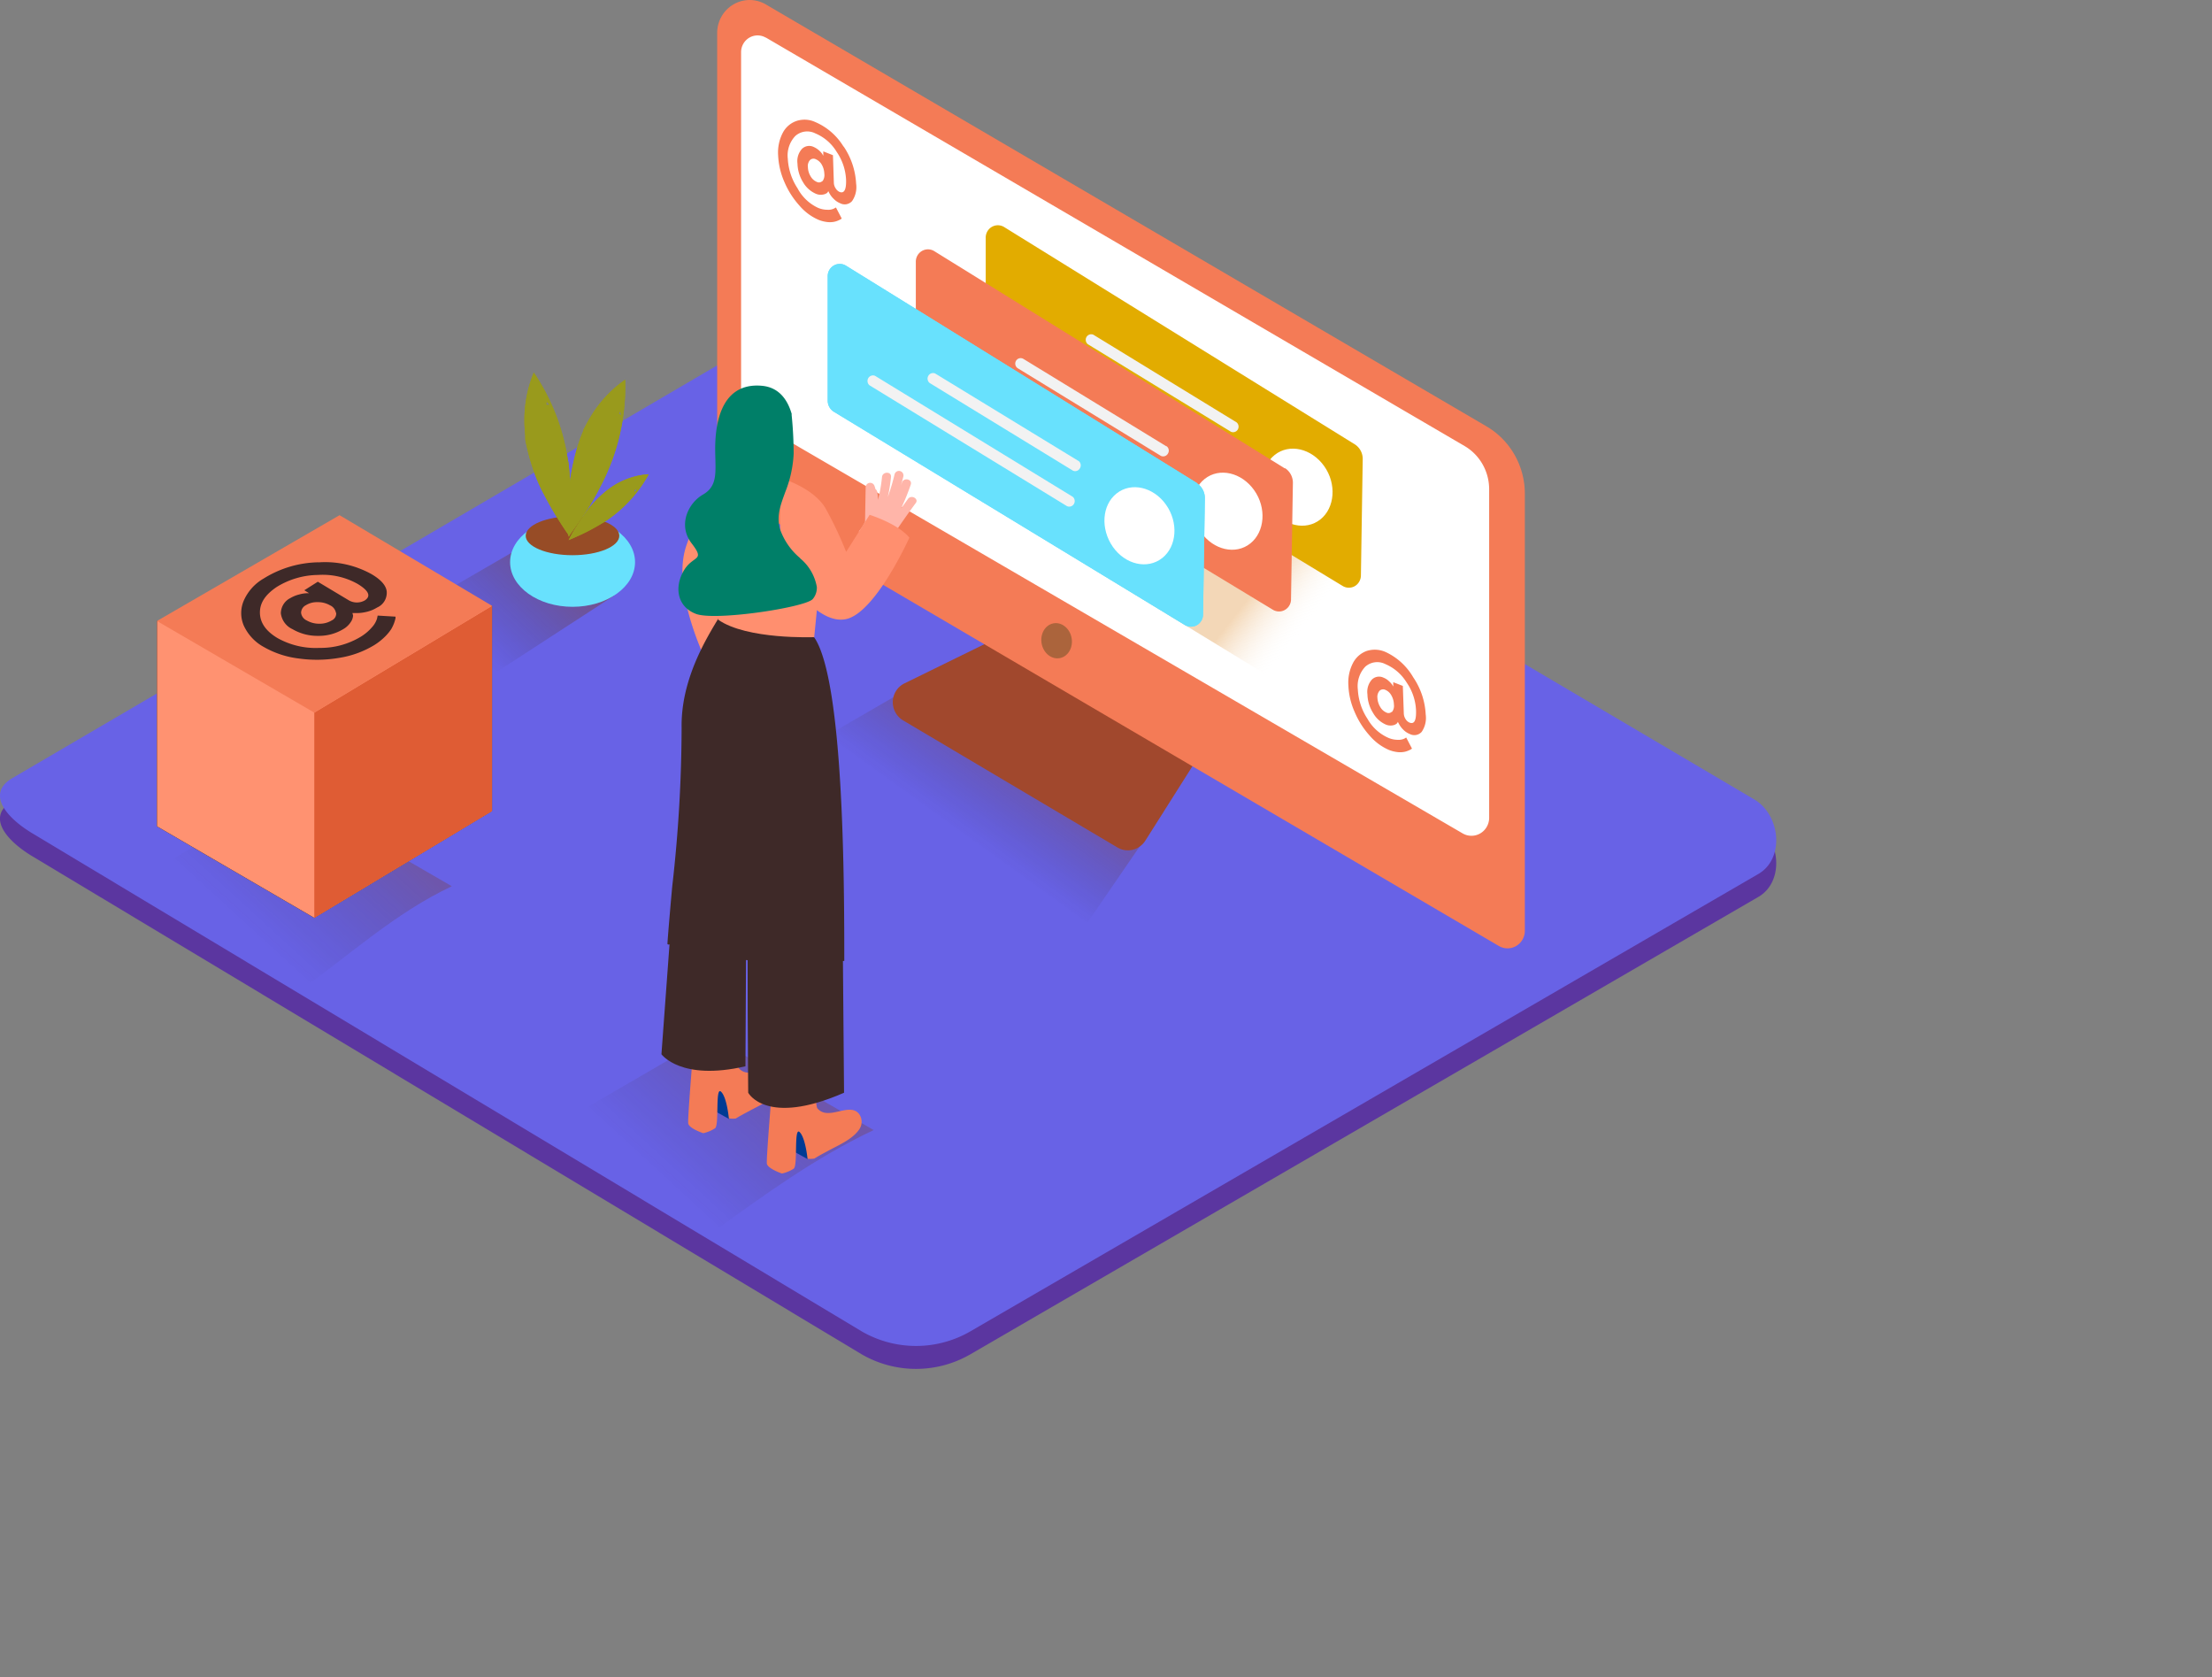 <?xml version="1.0" encoding="UTF-8" standalone="no"?>
<svg
   viewBox="0 0 236.85 179.57"
   version="1.1"
   id="svg84"
   sodipodi:docname="illustration-woman-online-mobile.svg"
   inkscape:version="1.1.1 (3bf5ae0d25, 2021-09-20)"
   xmlns:inkscape="http://www.inkscape.org/namespaces/inkscape"
   xmlns:sodipodi="http://sodipodi.sourceforge.net/DTD/sodipodi-0.dtd"
   xmlns:xlink="http://www.w3.org/1999/xlink"
   xmlns="http://www.w3.org/2000/svg"
   xmlns:svg="http://www.w3.org/2000/svg">
  <rect x="0" y="0" width="236.85" height="179.57" fill="#808080" stroke="none"/>
  <sodipodi:namedview
     id="namedview86"
     pagecolor="#ffffff"
     bordercolor="#cccccc"
     borderopacity="1"
     inkscape:pageshadow="0"
     inkscape:pageopacity="1"
     inkscape:pagecheckerboard="0"
     showgrid="false"
     inkscape:zoom="4.5887396"
     inkscape:cx="118.44211"
     inkscape:cy="107.32795"
     inkscape:window-width="1920"
     inkscape:window-height="1013"
     inkscape:window-x="-9"
     inkscape:window-y="-9"
     inkscape:window-maximized="1"
     inkscape:current-layer="svg84" />
  <defs
     id="defs25">
    <linearGradient
       id="linear-gradient"
       x1="1.78"
       y1="537.83"
       x2="1.58"
       y2="537.64"
       gradientTransform="matrix(52.93,0,0,-35.76,42.83,19334.13)"
       gradientUnits="userSpaceOnUse">
      <stop
         offset="0"
         stop-color="#7f3500"
         id="stop2" />
      <stop
         offset="1"
         stop-color="#231f20"
         stop-opacity="0"
         id="stop4" />
    </linearGradient>
    <linearGradient
       id="linear-gradient-2"
       x1="1.82"
       y1="531.01"
       x2="1.3"
       y2="530.67"
       gradientTransform="matrix(43.55 0 0 -25.69 29.51 13785.7)"
       gradientUnits="userSpaceOnUse">
      <stop
         offset=".03"
         stop-color="#7f3500"
         id="stop7" />
      <stop
         offset="1"
         stop-color="#231f20"
         stop-opacity="0"
         id="stop9" />
    </linearGradient>
    <linearGradient
       id="linear-gradient-3"
       x1="1.33"
       y1="520.5"
       x2=".74"
       y2="520.06"
       gradientTransform="matrix(26.11,0,0,-17.98,42.05,9434.58)"
       gradientUnits="userSpaceOnUse">
      <stop
         offset="0"
         stop-color="#843c09"
         stop-opacity=".85"
         id="stop12" />
      <stop
         offset="1"
         stop-color="#231f20"
         stop-opacity="0"
         id="stop14" />
    </linearGradient>
    <linearGradient
       id="linear-gradient-4"
       x1="2.04"
       y1="537.08"
       x2="1.9"
       y2="537.14"
       gradientTransform="matrix(64.69,0,0,-34.67,47.7,18696.01)"
       gradientUnits="userSpaceOnUse">
      <stop
         offset="0"
         stop-color="#fff"
         stop-opacity="0"
         id="stop17" />
      <stop
         offset=".99"
         stop-color="#dc841e"
         id="stop19" />
    </linearGradient>
    <linearGradient
       id="linear-gradient-5"
       x1="1.83"
       y1="531.61"
       x2="1.31"
       y2="531.26"
       gradientTransform="matrix(43.54,0,0,-26.33,-26.72,14107.68)"
       xlink:href="#linear-gradient-2" />
    <style
       id="style23">.cls-6{fill:#68e1fd}.cls-8{fill:#999a1c}.cls-10{fill:#f47b56}.cls-11{fill:#fff}.cls-15{fill:#f2f2f2}.cls-16{fill:#ff8f6f}.cls-17{fill:#003b94}.cls-18{fill:#3e2928}</style>
    <linearGradient
       inkscape:collect="always"
       xlink:href="#linear-gradient-2"
       id="linearGradient168"
       gradientUnits="userSpaceOnUse"
       gradientTransform="matrix(43.55,0,0,-25.69,29.51,13785.7)"
       x1="1.82"
       y1="531.01"
       x2="1.3"
       y2="530.67" />
  </defs>
  <g
     id="Layer_2"
     data-name="Layer 2"
     transform="matrix(0.803,0,0,0.816,-6.2901057e-4,5.1124439e-4)">
    <g
       id="Layer_1-2"
       data-name="Layer 1">
      <g
         id="Page-1">
        <g
           id="Group-4">
          <g
             id="mention_isometric-2"
             data-name="mention isometric-2">
            <g
               id="mention_isometric"
               data-name="mention isometric">
              <path
                 id="Path"
                 d="M 114.92,177.69 4.61,112.51 c -3.52,-2 -6.53,-5.21 -3.11,-7.33 L 112.22,41.39 c 1.65,-1 4.18,-1.7 5.87,-0.72 l 115.78,67.19 c 3.52,2 4.15,7.72 0.65,9.78 l -105.06,60 a 14.67,14.67 0 0 1 -14.54,0.05 z"
                 style="fill:#5b36a0" />
              <path
                 id="Path-Copy"
                 d="M 114.92,174.68 4.61,109.5 c -3.52,-2 -6.53,-5.21 -3.11,-7.33 L 112.22,38.38 c 1.65,-1 4.18,-1.7 5.87,-0.72 l 115.78,67.19 c 3.52,2 4.15,7.72 0.65,9.78 l -105.06,60 a 14.67,14.67 0 0 1 -14.54,0.05 z"
                 style="fill:#6862e6" />
              <path
                 id="Path-2"
                 data-name="Path"
                 d="m 124,88.69 -21.75,12.41 c 0,0 33.53,20.46 40.39,23.34 l 12.54,-18"
                 style="opacity:0.25;isolation:isolate;fill:url(#linear-gradient)" />
              <path
                 id="Path-3"
                 data-name="Path"
                 d="M 116.5,148.26 94.73,135.87 73,148.29 c 0,0 11.34,6.92 22.18,13.27 6.82,-4.87 13.72,-9.79 21.32,-13.3 z"
                 style="opacity:0.25;isolation:isolate;fill:url(#linearGradient168)" />
              <path
                 id="Path-4"
                 data-name="Path"
                 d="m 69.59,71.73 -13.81,7.88 c 0,0 1.17,7.22 8,10.11 L 81.89,78.14"
                 style="opacity:0.46;isolation:isolate;fill:url(#linear-gradient-3)" />
              <ellipse
                 id="Oval"
                 class="cls-6"
                 cx="76.35"
                 cy="73.75"
                 rx="8.33"
                 ry="5.86" />
              <ellipse
                 id="Oval-2"
                 data-name="Oval"
                 cx="76.34"
                 cy="70.29"
                 rx="6.24"
                 ry="2.55"
                 style="fill:#974c26" />
              <path
                 id="Shape"
                 class="cls-8"
                 d="m 76.12,66 c 0,-1.15 0,-2.3 -0.13,-3.45 l -0.09,-0.9 -0.06,-0.58 a 3.49,3.49 0 0 0 -0.09,-0.6 l -0.12,-0.7 a 27.53,27.53 0 0 0 -4.45,-10.89 16,16 0 0 0 -1.25,6.37 c 0,0.65 0.06,1.29 0.11,1.9 v 0.37 c 0,0.31 0.11,0.65 0.17,0.93 a 27.17,27.17 0 0 0 1,3.45 20.33,20.33 0 0 0 1.35,3 c 0.57,1.09 1.18,2.15 1.85,3.19 0.51,0.81 1,1.53 1.49,2.22 A 41.69,41.69 0 0 0 76.12,66 Z M 72.84,53.09 a 1.14,1.14 0 0 0 0,-0.45 c 0.16,0.16 0.32,0.33 0.47,0.5 a 1.24,1.24 0 0 0 -0.47,0 z" />
              <path
                 id="Shape-2"
                 data-name="Shape"
                 class="cls-8"
                 d="m 78.26,66.92 a 31.43,31.43 0 0 0 1.75,-3 c 0.15,-0.27 0.28,-0.53 0.42,-0.8 l 0.26,-0.53 0.25,-0.55 c 0.09,-0.22 0.19,-0.44 0.28,-0.65 a 27.49,27.49 0 0 0 2.14,-11.57 15.85,15.85 0 0 0 -4.5,4.69 c -0.34,0.54 -0.65,1.09 -0.94,1.65 l -0.13,0.24 v 0.1 l -0.36,0.87 a 25.67,25.67 0 0 0 -1,3.44 21.35,21.35 0 0 0 -0.5,3.27 c -0.11,1.22 -0.17,2.44 -0.17,3.67 0,1 0,1.83 0.06,2.67 0.8,-1.12 1.66,-2.29 2.44,-3.5 z M 82.5,54.26 a 1,1 0 0 0 0.22,-0.4 c 0,0.23 0.09,0.44 0.12,0.65 A 1.2,1.2 0 0 0 82.5,54.26 Z" />
              <path
                 id="Shape-3"
                 data-name="Shape"
                 class="cls-8"
                 d="m 78.21,69.79 c 0.65,-0.33 1.29,-0.67 1.93,-1.05 l 0.49,-0.29 0.31,-0.2 0.31,-0.22 0.36,-0.26 a 17.36,17.36 0 0 0 4.89,-5.55 10.2,10.2 0 0 0 -3.94,1.08 c -0.35,0.18 -0.69,0.38 -1,0.59 l -0.15,0.09 -0.48,0.36 a 16,16 0 0 0 -1.67,1.52 14.38,14.38 0 0 0 -1.32,1.6 c -0.46,0.65 -0.88,1.29 -1.29,1.93 -0.41,0.64 -0.58,1 -0.83,1.47 0.75,-0.31 1.58,-0.67 2.39,-1.07 z m 6.38,-5.47 a 0.77,0.77 0 0 0 0.25,-0.14 c 0,0.14 -0.1,0.27 -0.16,0.4 a 0.58,0.58 0 0 0 -0.09,-0.25 z" />
              <path
                 id="Shape-4"
                 data-name="Shape"
                 class="cls-8"
                 d="m 76.12,66 c 0,-1.15 0,-2.3 -0.13,-3.45 l -0.09,-0.9 -0.06,-0.58 a 3.49,3.49 0 0 0 -0.09,-0.6 l -0.12,-0.7 a 27.53,27.53 0 0 0 -4.45,-10.89 16,16 0 0 0 -1.25,6.37 c 0,0.65 0.06,1.29 0.11,1.9 v 0.37 c 0,0.31 0.11,0.65 0.17,0.93 a 27.17,27.17 0 0 0 1,3.45 20.33,20.33 0 0 0 1.35,3 c 0.57,1.09 1.18,2.15 1.85,3.19 0.51,0.81 1,1.53 1.49,2.22 A 41.69,41.69 0 0 0 76.12,66 Z M 72.84,53.09 a 1.14,1.14 0 0 0 0,-0.45 c 0.16,0.16 0.32,0.33 0.47,0.5 a 1.24,1.24 0 0 0 -0.47,0 z" />
              <path
                 id="Shape-5"
                 data-name="Shape"
                 class="cls-8"
                 d="m 78.26,66.92 a 31.43,31.43 0 0 0 1.75,-3 c 0.15,-0.27 0.28,-0.53 0.42,-0.8 l 0.26,-0.53 0.25,-0.55 c 0.09,-0.22 0.19,-0.44 0.28,-0.65 a 27.49,27.49 0 0 0 2.14,-11.57 15.85,15.85 0 0 0 -4.5,4.69 c -0.34,0.54 -0.65,1.09 -0.94,1.65 l -0.13,0.24 v 0.1 l -0.36,0.87 a 25.67,25.67 0 0 0 -1,3.44 21.35,21.35 0 0 0 -0.5,3.27 c -0.11,1.22 -0.17,2.44 -0.17,3.67 0,1 0,1.83 0.06,2.67 0.8,-1.12 1.66,-2.29 2.44,-3.5 z M 82.5,54.26 a 1,1 0 0 0 0.22,-0.4 c 0,0.23 0.09,0.44 0.12,0.65 A 1.2,1.2 0 0 0 82.5,54.26 Z" />
              <path
                 id="Shape-6"
                 data-name="Shape"
                 class="cls-8"
                 d="m 78.21,69.79 c 0.65,-0.33 1.29,-0.67 1.93,-1.05 l 0.49,-0.29 0.31,-0.2 0.31,-0.22 0.36,-0.26 a 17.36,17.36 0 0 0 4.89,-5.55 10.2,10.2 0 0 0 -3.94,1.08 c -0.35,0.18 -0.69,0.38 -1,0.59 l -0.15,0.09 -0.48,0.36 a 16,16 0 0 0 -1.67,1.52 14.38,14.38 0 0 0 -1.32,1.6 c -0.46,0.65 -0.88,1.29 -1.29,1.93 -0.41,0.64 -0.58,1 -0.83,1.47 0.75,-0.31 1.58,-0.67 2.39,-1.07 z m 6.38,-5.47 a 0.77,0.77 0 0 0 0.25,-0.14 c 0,0.14 -0.1,0.27 -0.16,0.4 a 0.58,0.58 0 0 0 -0.09,-0.25 z" />
              <path
                 id="Path-5"
                 data-name="Path"
                 d="m 132.66,83.84 -12,5.79 a 2.75,2.75 0 0 0 -1.61,2.37 2.79,2.79 0 0 0 1.37,2.51 L 149,111.18 a 2.77,2.77 0 0 0 3.73,-0.9 l 6.94,-10.79"
                 style="fill:#a1482d" />
              <path
                 id="Path-6"
                 data-name="Path"
                 class="cls-10"
                 d="M 198.19,55.92 102.12,0.58 a 4.33,4.33 0 0 0 -6.49,3.75 v 57.58 a 3.59,3.59 0 0 0 1.8,3.09 l 102.42,59.1 a 2.31,2.31 0 0 0 3.48,-2 V 64.78 a 10.21,10.21 0 0 0 -5.14,-8.86 z" />
              <path
                 id="Path-7"
                 data-name="Path"
                 class="cls-11"
                 d="m 102.13,4.93 93.17,53.59 a 6.54,6.54 0 0 1 3.27,5.66 v 43.16 a 2.36,2.36 0 0 1 -3.53,2 L 100,54.9 a 2.34,2.34 0 0 1 -1.18,-2 V 6.83 a 2.2,2.2 0 0 1 3.28,-1.9 z" />
              <ellipse
                 id="Oval-3"
                 data-name="Oval"
                 cx="140.89"
                 cy="84.06"
                 rx="2.03"
                 ry="2.32"
                 transform="rotate(-10.9,140.901,84.042)"
                 style="fill:#ab643c" />
              <path
                 id="Path-8"
                 data-name="Path"
                 style="opacity:0.32;isolation:isolate;fill:url(#linear-gradient-4)"
                 d="m 127.17,63.48 43.3,26.01 21.39,-12.43 -38.22,-22.24" />
              <path
                 id="Path-9"
                 data-name="Path"
                 d="M 180.68,58.31 133.87,29.77 a 1.62,1.62 0 0 0 -2.43,1.46 v 16.26 a 1.69,1.69 0 0 0 0.81,1.47 l 46.81,27.93 a 1.62,1.62 0 0 0 1.61,0 1.64,1.64 0 0 0 0.8,-1.4 l 0.24,-15.16 a 2.27,2.27 0 0 0 -1.03,-2.02 z"
                 style="fill:#e2ac00" />
              <path
                 id="Path-10"
                 data-name="Path"
                 class="cls-11"
                 d="m 169.48,66.67 c 1.68,2.35 4.63,3 6.58,1.48 1.95,-1.52 2.19,-4.68 0.51,-7 -1.68,-2.32 -4.63,-3 -6.59,-1.47 -1.96,1.53 -2.18,4.65 -0.5,6.99 z" />
              <path
                 id="Path-11"
                 data-name="Path"
                 class="cls-15"
                 d="m 164.89,55.41 -19.1,-11.5 a 0.73,0.73 0 0 0 -0.73,1.25 l 19.09,11.49 a 0.73,0.73 0 0 0 0.74,-1.24 z" />
              <path
                 id="Path-12"
                 data-name="Path"
                 class="cls-15"
                 d="M 164.1,60.08 137.78,44.24 a 0.72,0.72 0 0 0 -0.87,0.33 0.72,0.72 0 0 0 0.17,0.91 l 26.29,15.85 a 0.72,0.72 0 0 0 0.93,-0.29 0.73,0.73 0 0 0 -0.2,-1 z" />
              <path
                 id="Path-13"
                 data-name="Path"
                 class="cls-10"
                 d="M 171.34,61.46 124.55,32.93 a 1.62,1.62 0 0 0 -2.43,1.46 v 16.25 a 1.69,1.69 0 0 0 0.81,1.47 L 169.74,80 a 1.6,1.6 0 0 0 2.41,-1.44 l 0.25,-15.15 a 2.28,2.28 0 0 0 -1.06,-2 z" />
              <path
                 id="Path-14"
                 data-name="Path"
                 class="cls-11"
                 d="m 160.14,69.83 c 1.68,2.34 4.63,3 6.58,1.47 1.95,-1.53 2.19,-4.68 0.51,-7 -1.68,-2.32 -4.63,-3 -6.59,-1.47 -1.96,1.53 -2.18,4.65 -0.5,7 z" />
              <path
                 id="Path-15"
                 data-name="Path"
                 class="cls-15"
                 d="m 155.54,58.56 -19.1,-11.49 a 0.72,0.72 0 0 0 -0.73,1.24 l 19.09,11.5 a 0.73,0.73 0 0 0 0.93,-0.29 0.72,0.72 0 0 0 -0.2,-1 z" />
              <path
                 id="Path-16"
                 data-name="Path"
                 class="cls-15"
                 d="M 154.75,63.26 128.44,47.39 a 0.72,0.72 0 0 0 -0.93,0.29 0.73,0.73 0 0 0 0.2,1 L 154,64.48 a 0.72,0.72 0 0 0 0.93,-0.29 0.73,0.73 0 0 0 -0.2,-1 z" />
              <path
                 id="Path-17"
                 data-name="Path"
                 class="cls-6"
                 d="M 159.6,63.37 112.8,34.85 a 1.61,1.61 0 0 0 -2.43,1.46 v 16.25 a 1.7,1.7 0 0 0 0.82,1.46 L 158,82 a 1.61,1.61 0 0 0 2.42,-1.44 l 0.24,-15.15 a 2.3,2.3 0 0 0 -1.05,-2 z" />
              <path
                 id="Path-18"
                 data-name="Path"
                 class="cls-6"
                 d="M 159.6,63.37 112.8,34.85 a 1.61,1.61 0 0 0 -2.43,1.46 v 16.25 a 1.7,1.7 0 0 0 0.82,1.46 L 158,82 a 1.61,1.61 0 0 0 2.42,-1.44 l 0.24,-15.15 a 2.3,2.3 0 0 0 -1.05,-2 z" />
              <path
                 id="Path-19"
                 data-name="Path"
                 class="cls-11"
                 d="m 148.39,71.74 c 1.68,2.35 4.63,3 6.59,1.47 1.96,-1.53 2.18,-4.67 0.5,-7 -1.68,-2.33 -4.63,-3 -6.59,-1.47 -1.96,1.53 -2.16,4.65 -0.5,7 z" />
              <path
                 id="Path-20"
                 data-name="Path"
                 class="cls-15"
                 d="M 143.8,60.47 124.7,49 a 0.73,0.73 0 0 0 -0.73,1.25 l 19.09,11.49 a 0.71,0.71 0 0 0 0.93,-0.29 0.72,0.72 0 0 0 -0.2,-1 z" />
              <path
                 id="Path-21"
                 data-name="Path"
                 class="cls-15"
                 d="M 143,65.15 116.69,49.31 a 0.73,0.73 0 0 0 -0.73,1.25 l 26.31,15.84 a 0.73,0.73 0 0 0 0.74,-1.25 z" />
              <path
                 id="Path-22"
                 data-name="Path"
                 class="cls-16"
                 d="M 98.18,61.78 A 22.75,22.75 0 0 0 91.55,71.5 C 89.22,77.93 95,88.44 95,88.44 l 9.06,-7.17" />
              <path
                 id="Path-23"
                 data-name="Path"
                 class="cls-17"
                 d="m 97.2,146.8 -2.46,-1.35 0.65,-3.52 c 0,0 3.66,0.35 4,1.65" />
              <path
                 id="Path-24"
                 data-name="Path"
                 class="cls-10"
                 d="m 98.1,146.75 c 0.56,-0.34 1.13,-0.64 1.71,-0.94 1.42,-0.78 3.47,-1.59 4.35,-3.05 a 1.69,1.69 0 0 0 -0.12,-1.92 c -1.29,-1.56 -4.1,1 -5.55,-0.73 -0.28,-0.34 -0.41,-5.74 -0.41,-5.74 l -5.48,1.47 c 0,0 -0.93,10.87 -0.83,11.54 0.1,0.67 2,1.29 2,1.29 a 4.76,4.76 0 0 0 1.58,-0.65 c 0.58,-0.41 0,-5.51 0.79,-4.8 0.79,0.71 1.05,3.51 1.05,3.51 a 4.06,4.06 0 0 0 0.91,0.02 z" />
              <path
                 id="Path-25"
                 data-name="Path"
                 class="cls-17"
                 d="m 107.67,152.06 -2.46,-1.34 0.64,-3.51 c 0,0 3.66,0.35 4,1.64" />
              <path
                 id="Path-26"
                 data-name="Path"
                 class="cls-10"
                 d="m 108.59,152 c 0.56,-0.35 1.14,-0.65 1.71,-0.95 1.42,-0.78 3.47,-1.58 4.35,-3 a 1.71,1.71 0 0 0 -0.12,-1.93 c -1.29,-1.56 -4.1,1 -5.54,-0.72 -0.29,-0.34 -0.42,-5.75 -0.42,-5.75 l -5.48,1.48 c 0,0 -0.94,10.91 -0.83,11.55 0.11,0.64 2,1.28 2,1.28 a 4.62,4.62 0 0 0 1.58,-0.64 c 0.57,-0.42 0,-5.52 0.78,-4.8 0.78,0.72 1.06,3.5 1.06,3.5 a 3.54,3.54 0 0 0 0.91,-0.02 z" />
              <path
                 id="Path-27"
                 data-name="Path"
                 class="cls-18"
                 d="m 89.81,116.73 -1.61,21.58 c 0,0 2.57,3.55 11.2,1.58 l 0.08,-14.55" />
              <path
                 id="Path-28"
                 data-name="Path"
                 class="cls-18"
                 d="m 99.77,121 c -0.18,1.86 0,22.36 0,22.36 0,0 2.39,4.47 12.78,0 l -0.15,-17.42" />
              <path
                 id="Path-29"
                 data-name="Path"
                 class="cls-18"
                 d="m 89,123.86 c 0.7,0.49 0.95,-2 1.69,-1.6 a 41.51,41.51 0 0 0 8.53,3.74 h 0.06 a 0.61,0.61 0 0 1 0.46,0 0.58,0.58 0 0 1 0.33,0.32 46.18,46.18 0 0 0 5.59,1.28 c 2.43,0.39 4.43,-1.4 6.92,-1.53 0,-9.53 0,-36.65 -4,-42.44 l -12,-4 c -0.06,1 -5.83,7.68 -5.69,15.83 A 183.16,183.16 0 0 1 89.65,116.2 C 89.6,116.64 89,123.34 89,123.86 Z" />
              <path
                 id="Path-30"
                 data-name="Path"
                 class="cls-16"
                 d="m 109.67,72.66 -1.1,10.93 c 0,0 -9,0.36 -12.82,-2.3 V 72" />
              <path
                 id="Path-31"
                 data-name="Path"
                 d="m 121.07,65.46 -0.92,1.25 a 28.42,28.42 0 0 0 1.29,-3.12 c 0.26,-0.72 -0.91,-1 -1.16,-0.29 l -0.14,0.38 c 0.11,-0.39 0.22,-0.78 0.32,-1.17 a 0.603,0.603 0 0 0 -1.17,-0.29 28.59,28.59 0 0 1 -0.91,3 21.36,21.36 0 0 0 0.43,-2.64 c 0.08,-0.76 -1.13,-0.73 -1.2,0 a 18.93,18.93 0 0 1 -0.54,3 6.06,6.06 0 0 0 -0.09,-1 0.6,0.6 0 0 0 -0.26,-0.43 c 0,-0.13 -0.07,-0.26 -0.11,-0.4 a 0.62,0.62 0 0 0 -0.67,-0.4 0.6,0.6 0 0 0 -0.51,0.58 l -0.08,4.5 a 5.21,5.21 0 0 1 -0.84,1.29 19,19 0 0 1 1.67,1.28 16.59,16.59 0 0 1 1.37,1.28 c 0.38,-0.48 0.75,-1 1.11,-1.46 l 0.12,-0.13 q 1.6,-2.39 3.32,-4.68 c 0.47,-0.57 -0.58,-1.16 -1.03,-0.55 z"
                 style="fill:#ffb5a9" />
              <path
                 id="Path-32"
                 data-name="Path"
                 class="cls-16"
                 d="m 104,62.69 c 0,0 4.23,1.14 6,3.86 a 48.49,48.49 0 0 1 2.83,5.85 l 3.13,-4.86 c 0,0 3.8,1.17 5.3,3 0,0 -4.5,9.84 -8.43,10.68 -3.93,0.84 -8.09,-5.77 -8.09,-5.77 0,0 -0.86,2.76 -0.69,-0.19" />
              <path
                 id="Path-33"
                 data-name="Path"
                 d="M 106.68,73.21 A 8.68,8.68 0 0 1 104,69.39 c -0.5,-1.73 0.13,-3.25 0.72,-4.86 a 15.32,15.32 0 0 0 1.11,-5 50.08,50.08 0 0 0 -0.26,-5 0.81,0.81 0 0 1 0,-0.22 c -0.56,-1.9 -1.72,-3.51 -4,-3.7 -5.91,-0.5 -6.25,6 -6.2,8.71 0.05,2.71 0.32,4.46 -1.64,5.57 -1.96,1.11 -3.38,4 -1.5,6.4 1.88,2.4 0.19,1.49 -1.06,3.59 -1.25,2.1 -0.92,4.71 1.64,5.66 2.56,0.95 14.46,-0.83 15.55,-1.93 a 2.26,2.26 0 0 0 0.56,-1.61 6.24,6.24 0 0 0 -2.23,-3.75 z"
                 style="fill:#007f68" />
              <path
                 id="Shape-7"
                 data-name="Shape"
                 class="cls-10"
                 d="m 112.49,19.21 a 9.47,9.47 0 0 1 1.67,4.89 3.18,3.18 0 0 1 -0.54,2.28 1.33,1.33 0 0 1 -1.6,0.28 2.51,2.51 0 0 1 -0.86,-0.58 2.89,2.89 0 0 1 -0.55,-0.7 l -0.16,-0.3 a 1.07,1.07 0 0 1 -0.15,0.22 1.18,1.18 0 0 1 -0.53,0.22 1.63,1.63 0 0 1 -1,-0.11 3.64,3.64 0 0 1 -1.69,-1.51 4.84,4.84 0 0 1 -0.74,-2.44 2.36,2.36 0 0 1 0.6,-1.93 1.39,1.39 0 0 1 1.56,-0.25 2.67,2.67 0 0 1 0.7,0.44 2.47,2.47 0 0 1 0.46,0.51 l 0.12,0.21 v -0.58 l 1.29,0.5 0.12,3.62 a 1.38,1.38 0 0 0 0.24,0.73 1.19,1.19 0 0 0 0.52,0.47 c 0.62,0.24 0.91,-0.3 0.87,-1.61 a 7,7 0 0 0 -1.25,-3.64 6,6 0 0 0 -2.85,-2.43 2.41,2.41 0 0 0 -2.67,0.34 3.67,3.67 0 0 0 -1,3 7.69,7.69 0 0 0 1.29,3.85 5.88,5.88 0 0 0 2.75,2.58 3.28,3.28 0 0 0 1.28,0.25 1.73,1.73 0 0 0 0.84,-0.16 l 0.26,-0.14 0.77,1.45 -0.12,0.09 a 3.26,3.26 0 0 1 -0.38,0.18 2.52,2.52 0 0 1 -0.65,0.18 3,3 0 0 1 -0.85,0 4.48,4.48 0 0 1 -1.09,-0.28 7,7 0 0 1 -2.57,-1.89 11.1,11.1 0 0 1 -2,-3.11 9.58,9.58 0 0 1 -0.82,-3.46 5.51,5.51 0 0 1 0.59,-2.9 3.24,3.24 0 0 1 1.83,-1.6 3.46,3.46 0 0 1 2.53,0.13 8.16,8.16 0 0 1 3.77,3.22 z m -2.83,4.58 a 1.32,1.32 0 0 0 0.26,-1 2.55,2.55 0 0 0 -0.34,-1.19 1.66,1.66 0 0 0 -0.78,-0.7 0.68,0.68 0 0 0 -0.79,0.1 1.14,1.14 0 0 0 -0.28,0.93 2.41,2.41 0 0 0 0.36,1.2 1.71,1.71 0 0 0 0.82,0.73 0.65,0.65 0 0 0 0.75,-0.11" />
              <path
                 id="Shape-8"
                 data-name="Shape"
                 class="cls-10"
                 d="m 188.44,88.85 a 9.41,9.41 0 0 1 1.67,4.89 3.19,3.19 0 0 1 -0.54,2.28 1.33,1.33 0 0 1 -1.6,0.27 2.49,2.49 0 0 1 -0.86,-0.57 3.14,3.14 0 0 1 -0.55,-0.71 l -0.16,-0.3 a 1.07,1.07 0 0 1 -0.15,0.22 1.19,1.19 0 0 1 -0.53,0.23 1.63,1.63 0 0 1 -0.95,-0.11 3.6,3.6 0 0 1 -1.68,-1.52 4.73,4.73 0 0 1 -0.75,-2.44 2.38,2.38 0 0 1 0.59,-1.93 1.37,1.37 0 0 1 1.56,-0.25 2.13,2.13 0 0 1 0.7,0.44 2.85,2.85 0 0 1 0.47,0.51 l 0.12,0.21 V 89.5 l 1.28,0.49 0.13,3.62 a 1.43,1.43 0 0 0 0.23,0.72 1.15,1.15 0 0 0 0.53,0.47 c 0.65,0.25 0.91,-0.29 0.87,-1.61 a 6.88,6.88 0 0 0 -1.24,-3.63 6.11,6.11 0 0 0 -2.84,-2.43 2.42,2.42 0 0 0 -2.68,0.33 3.67,3.67 0 0 0 -1,3 7.6,7.6 0 0 0 1.29,3.85 5.9,5.9 0 0 0 2.78,2.49 3.29,3.29 0 0 0 1.28,0.26 1.85,1.85 0 0 0 0.84,-0.15 l 0.26,-0.15 0.77,1.45 -0.12,0.09 a 3.26,3.26 0 0 1 -0.38,0.18 2.52,2.52 0 0 1 -0.65,0.18 3.1,3.1 0 0 1 -0.86,0 4.52,4.52 0 0 1 -1.08,-0.28 7.07,7.07 0 0 1 -2.57,-1.89 11,11 0 0 1 -2,-3.12 9.33,9.33 0 0 1 -0.82,-3.45 5.46,5.46 0 0 1 0.59,-2.89 3.31,3.31 0 0 1 1.83,-1.62 3.59,3.59 0 0 1 2.54,0.13 8.22,8.22 0 0 1 3.68,3.31 z m -2.84,4.57 a 1.26,1.26 0 0 0 0.27,-1 2.48,2.48 0 0 0 -0.34,-1.19 1.61,1.61 0 0 0 -0.77,-0.71 0.71,0.71 0 0 0 -0.8,0.1 1.2,1.2 0 0 0 -0.29,0.93 2.52,2.52 0 0 0 0.37,1.19 1.73,1.73 0 0 0 0.82,0.74 0.64,0.64 0 0 0 0.74,-0.11" />
              <path
                 id="Path-34"
                 data-name="Path"
                 d="M 60.25,116.27 38.48,103.88 16.71,116.29 c 0,0 12.11,7.57 22.95,13.92 6.89,-4.86 13,-10.42 20.59,-13.94 z"
                 style="opacity:0.25;isolation:isolate;fill:url(#linear-gradient-5)" />
            </g>
          </g>
          <path
             id="path-6-2"
             data-name="path-6"
             style="fill-rule:evenodd"
             d="m 20.93,81.47 v 26.94 l 20.98,12.01 23.7,-14.01 V 79.48" />
          <path
             id="path-6-3"
             data-name="path-6"
             style="fill:#ff9271;fill-rule:evenodd"
             d="m 20.93,81.47 v 26.94 l 20.98,12.01 23.7,-14.01 V 79.48" />
          <path
             id="Path-35"
             data-name="Path"
             style="fill:#df5c34"
             d="m 41.91,93.49 v 26.93 l 23.7,-14.01 V 79.48 Z" />
          <path
             id="Path-36"
             data-name="Path"
             class="cls-10"
             d="M 20.93,81.47 45.28,67.59 65.61,79.48 41.91,93.49 Z" />
          <path
             id="Shape-9"
             data-name="Shape"
             class="cls-18"
             d="m 42.47,73.78 a 12.91,12.91 0 0 1 7.1,1.56 c 1.25,0.73 1.93,1.49 2,2.29 a 2.1,2.1 0 0 1 -1.28,2.07 4.69,4.69 0 0 1 -1.49,0.59 5.42,5.42 0 0 1 -1.33,0.14 h -0.48 a 1.89,1.89 0 0 1 0.09,0.34 1.64,1.64 0 0 1 -0.26,0.77 2.91,2.91 0 0 1 -1.05,1 6.34,6.34 0 0 1 -3.35,0.88 6.63,6.63 0 0 1 -3.42,-0.88 2.64,2.64 0 0 1 -1.55,-2.08 2.25,2.25 0 0 1 1.28,-2 4.26,4.26 0 0 1 1.14,-0.46 4.35,4.35 0 0 1 1,-0.17 h 0.35 l -0.64,-0.39 1.8,-1.12 4.17,2.46 a 2.19,2.19 0 0 0 2.08,0 C 49.51,78.22 49.19,77.5 47.68,76.6 A 9.63,9.63 0 0 0 42.4,75.43 10.81,10.81 0 0 0 36.91,77 c -1.51,1 -2.26,2.07 -2.25,3.38 0.01,1.31 0.8,2.43 2.36,3.34 a 10.53,10.53 0 0 0 5.57,1.28 10.46,10.46 0 0 0 5.51,-1.46 6.28,6.28 0 0 0 1.53,-1.28 2.94,2.94 0 0 0 0.64,-1.09 l 0.09,-0.41 2.38,0.14 v 0.21 a 5.54,5.54 0 0 1 -0.17,0.58 5.22,5.22 0 0 1 -0.41,0.86 6.25,6.25 0 0 1 -0.85,1 8,8 0 0 1 -1.38,1.07 12.92,12.92 0 0 1 -4.66,1.68 17.72,17.72 0 0 1 -5.44,0.09 12.46,12.46 0 0 1 -4.67,-1.52 6.12,6.12 0 0 1 -2.65,-2.79 4.09,4.09 0 0 1 0,-3.29 6.28,6.28 0 0 1 2.63,-2.88 14.41,14.41 0 0 1 7.33,-2.14 z m 2.33,6.63 a 1.34,1.34 0 0 0 -0.8,-1 3.24,3.24 0 0 0 -1.66,-0.41 2.79,2.79 0 0 0 -1.55,0.4 1.13,1.13 0 0 0 -0.64,1 1.27,1.27 0 0 0 0.75,1 3.36,3.36 0 0 0 1.7,0.43 3.13,3.13 0 0 0 1.63,-0.43 1,1 0 0 0 0.6,-1" />
        </g>
      </g>
    </g>
  </g>
</svg>
